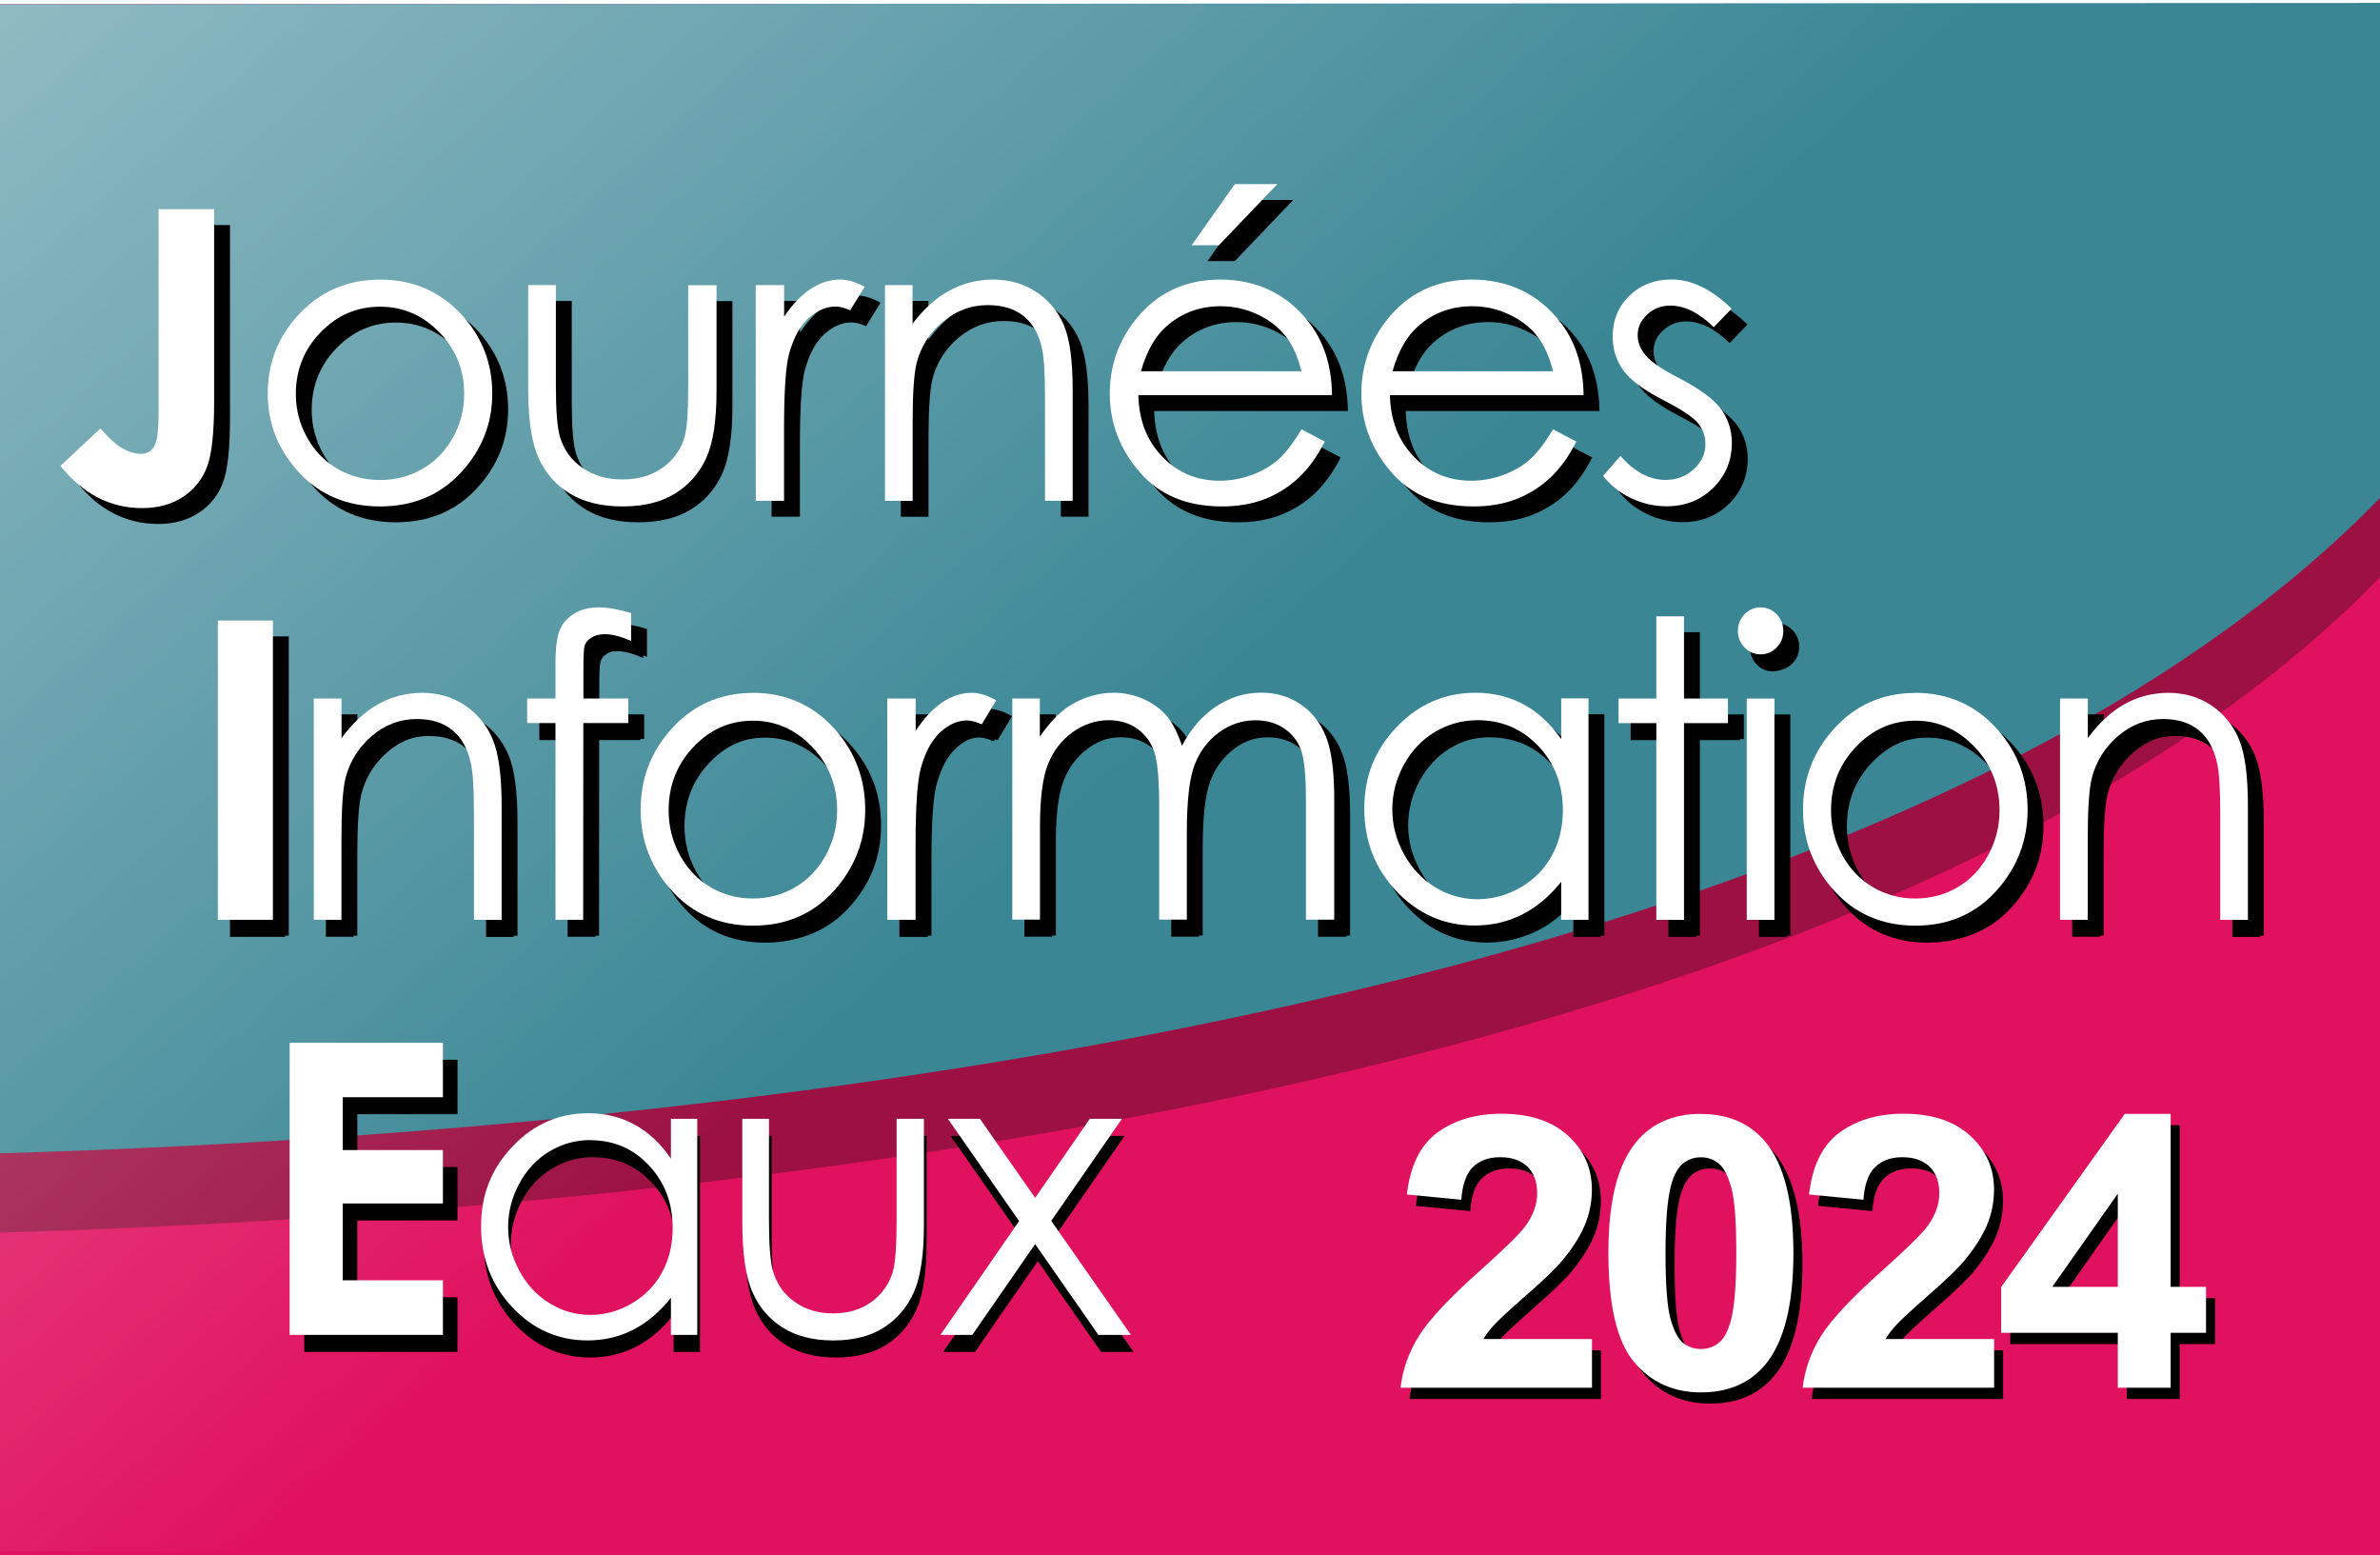 <svg xmlns="http://www.w3.org/2000/svg" xmlns:xlink="http://www.w3.org/1999/xlink" id="svg7546" viewBox="0 0 300 195" width="150" height="98">
  <defs>
    <style>
      .cls-1 {
        clip-path: url(#clippath);
      }

      .cls-2 {
        fill: none;
      }

      .cls-2, .cls-3, .cls-4, .cls-5, .cls-6, .cls-7, .cls-8 {
        stroke-width: 0px;
      }

      .cls-9 {
        filter: url(#filter4226-02);
      }

      .cls-9, .cls-3, .cls-10 {
        isolation: isolate;
      }

      .cls-3 {
        fill: url(#Dégradé_sans_nom);
        opacity: .43;
      }

      .cls-5 {
        fill: #9c1042;
      }

      .cls-6 {
        fill: #3a8695;
      }

      .cls-7 {
        fill: #e0115f;
      }

      .cls-8 {
        fill: #fff;
      }
    </style>
    <clipPath id="clippath">
      <path class="cls-2" d="m-46.34,145.05s323.08,10.79,370.42-120.35c47.34-131.14-57.68-114.44-57.68-114.44L-91.7,8.2l45.36,136.85h0Z"/>
    </clipPath>
    <linearGradient id="D&#xE9;grad&#xE9;_sans_nom" data-name="D&#xE9;grad&#xE9; sans nom" x1="127.63" y1="325.55" x2="181.59" y2="284.33" gradientTransform="translate(-388.95 663.92) scale(2.94 -2)" gradientUnits="userSpaceOnUse">
      <stop offset="0" stop-color="#fff"/>
      <stop offset="1" stop-color="#fff" stop-opacity="0"/>
    </linearGradient>
    <filter id="filter4226-02" x="-0.021" y="-0.055" width="1.042" height="1.111">
      <feGaussianBlur stdDeviation="0.779"/>
    </filter>
  </defs>
  <g id="layer1">
    <path id="path3086" class="cls-5" d="m300,0v195H0V0h300Z"/>
    <g class="cls-1">
      <path id="path3037" class="cls-6" d="m0,.05l300-.18v203.97c0,10.43-9.22,18.83-21.12,18.83C211.98,200.38,0,202.1,0,202.1V.05Z"/>
    </g>
    <path class="cls-7" d="m300,11h0v61.24C234.61,139.41,78.29,152.58,0,154.83v51.17h300V11Z"/>
    <rect id="rect3092" class="cls-3" y="0" width="300" height="195"/>
  </g>
  <g id="Calque_2" data-name="Calque 2">
    <g id="text1251" class="cls-10">
      <g class="cls-10">
        <path class="cls-4" d="m201.8,169.68v6.12h-24.13c.26-2.31,1.04-4.5,2.35-6.58,1.31-2.07,3.89-4.82,7.74-8.24,3.1-2.77,5.01-4.64,5.71-5.63.95-1.36,1.42-2.7,1.42-4.03,0-1.47-.41-2.6-1.24-3.39-.83-.79-1.96-1.18-3.42-1.18s-2.58.41-3.43,1.24c-.85.83-1.34,2.2-1.47,4.13l-6.86-.66c.41-3.63,1.69-6.23,3.85-7.81,2.16-1.58,4.85-2.37,8.08-2.37,3.54,0,6.33.91,8.35,2.74,2.02,1.83,3.04,4.1,3.04,6.82,0,1.55-.29,3.02-.87,4.42-.58,1.4-1.5,2.86-2.76,4.4-.83,1.02-2.33,2.48-4.51,4.38-2.17,1.91-3.55,3.17-4.13,3.8-.58.62-1.05,1.23-1.41,1.83h13.67Z"/>
        <path class="cls-4" d="m215.54,141.29c3.48,0,6.2,1.19,8.16,3.56,2.33,2.81,3.5,7.48,3.5,13.99s-1.18,11.17-3.53,14.02c-1.94,2.34-4.65,3.52-8.13,3.52s-6.31-1.29-8.45-3.86-3.21-7.15-3.21-13.75,1.18-11.13,3.53-13.97c1.94-2.34,4.66-3.52,8.13-3.52Zm0,5.46c-.83,0-1.58.25-2.23.76s-1.16,1.42-1.52,2.73c-.47,1.7-.71,4.57-.71,8.6s.21,6.8.64,8.31c.42,1.51.96,2.51,1.6,3.01.64.5,1.38.75,2.22.75s1.58-.25,2.23-.76c.65-.51,1.16-1.42,1.52-2.73.47-1.69.71-4.55.71-8.58s-.21-6.8-.64-8.31c-.42-1.51-.96-2.52-1.6-3.02s-1.38-.76-2.22-.76Z"/>
        <path class="cls-4" d="m252.49,169.68v6.12h-24.13c.26-2.31,1.04-4.5,2.35-6.58,1.31-2.07,3.89-4.82,7.74-8.24,3.1-2.77,5.01-4.64,5.71-5.63.95-1.36,1.42-2.7,1.42-4.03,0-1.47-.41-2.6-1.24-3.39-.83-.79-1.96-1.18-3.42-1.18s-2.58.41-3.43,1.24c-.85.83-1.34,2.2-1.47,4.13l-6.86-.66c.41-3.63,1.69-6.23,3.85-7.81,2.16-1.58,4.85-2.37,8.08-2.37,3.54,0,6.33.91,8.35,2.74,2.02,1.83,3.04,4.1,3.04,6.82,0,1.55-.29,3.02-.87,4.42-.58,1.4-1.5,2.86-2.76,4.4-.83,1.02-2.33,2.48-4.51,4.38-2.17,1.91-3.55,3.17-4.13,3.8-.58.62-1.05,1.23-1.41,1.83h13.67Z"/>
        <path class="cls-4" d="m268.09,175.8v-6.92h-14.7v-5.77l15.58-21.82h5.78v21.8h4.46v5.79h-4.46v6.92h-6.66Zm0-12.71v-11.74l-8.26,11.74h8.26Z"/>
      </g>
    </g>
    <g id="text3039" class="cls-10">
      <g class="cls-10">
        <path class="cls-8" d="m200.67,168.26v6.12h-24.13c.26-2.31,1.04-4.5,2.35-6.58,1.31-2.07,3.89-4.82,7.74-8.24,3.1-2.77,5.01-4.64,5.71-5.63.95-1.36,1.42-2.7,1.42-4.03,0-1.47-.41-2.6-1.24-3.39-.83-.79-1.96-1.18-3.42-1.18s-2.58.42-3.43,1.24-1.34,2.2-1.47,4.12l-6.86-.66c.41-3.62,1.69-6.23,3.85-7.81,2.16-1.58,4.85-2.37,8.08-2.37,3.54,0,6.33.91,8.35,2.74,2.03,1.83,3.04,4.1,3.04,6.82,0,1.55-.29,3.02-.87,4.42-.58,1.4-1.5,2.86-2.76,4.4-.83,1.02-2.34,2.48-4.51,4.38s-3.55,3.17-4.13,3.8c-.58.62-1.05,1.23-1.41,1.83h13.67Z"/>
        <path class="cls-8" d="m214.4,139.88c3.48,0,6.2,1.19,8.16,3.56,2.33,2.81,3.5,7.48,3.5,13.99s-1.18,11.17-3.53,14.02c-1.94,2.34-4.65,3.52-8.13,3.52s-6.31-1.29-8.45-3.86c-2.14-2.57-3.21-7.15-3.21-13.75s1.18-11.13,3.53-13.97c1.94-2.34,4.65-3.52,8.13-3.52Zm0,5.46c-.83,0-1.58.25-2.23.76-.65.51-1.16,1.42-1.52,2.73-.47,1.7-.71,4.57-.71,8.6s.21,6.8.64,8.31.96,2.51,1.6,3.01c.64.5,1.38.75,2.22.75s1.58-.25,2.23-.76c.65-.51,1.16-1.42,1.52-2.73.47-1.69.71-4.55.71-8.58s-.21-6.8-.64-8.31c-.43-1.51-.96-2.52-1.61-3.02-.64-.51-1.38-.76-2.22-.76Z"/>
        <path class="cls-8" d="m251.36,168.26v6.12h-24.13c.26-2.31,1.04-4.5,2.35-6.58,1.31-2.07,3.89-4.82,7.74-8.24,3.1-2.77,5.01-4.64,5.71-5.63.95-1.36,1.42-2.7,1.42-4.03,0-1.47-.41-2.6-1.24-3.39s-1.96-1.18-3.42-1.18-2.58.42-3.43,1.24c-.85.83-1.34,2.2-1.47,4.12l-6.86-.66c.41-3.62,1.69-6.23,3.85-7.81,2.16-1.58,4.85-2.37,8.08-2.37,3.54,0,6.33.91,8.35,2.74,2.02,1.83,3.04,4.1,3.04,6.82,0,1.55-.29,3.02-.87,4.42-.58,1.4-1.5,2.86-2.76,4.4-.83,1.02-2.33,2.48-4.51,4.38-2.17,1.91-3.55,3.17-4.13,3.8s-1.05,1.23-1.41,1.83h13.67Z"/>
        <path class="cls-8" d="m266.95,174.38v-6.92h-14.7v-5.77l15.58-21.82h5.78v21.8h4.46v5.79h-4.46v6.92h-6.66Zm0-12.71v-11.74l-8.26,11.74h8.26Z"/>
      </g>
    </g>
    <g id="text3052" class="cls-10">
      <g class="cls-10">
        <path class="cls-4" d="m21.98,27.86h7.01v24.38c0,3.88-.31,6.6-.92,8.17-.62,1.57-1.63,2.81-3.04,3.73-1.41.92-3.11,1.39-5.09,1.39-4.04,0-7.48-1.77-10.32-5.32l5.04-4.72c1.11,1.27,2.06,2.12,2.84,2.55.78.43,1.54.65,2.27.65s1.3-.32,1.67-.95c.37-.63.55-2.02.55-4.17v-25.71Z"/>
      </g>
      <g class="cls-10">
        <path class="cls-4" d="m49.91,36.73c4.18,0,7.64,1.52,10.39,4.55,2.5,2.77,3.75,6.04,3.75,9.82s-1.32,7.12-3.96,9.96c-2.64,2.84-6.03,4.26-10.18,4.26s-7.56-1.42-10.2-4.26c-2.64-2.84-3.96-6.16-3.96-9.96s1.25-7.03,3.75-9.79c2.75-3.05,6.22-4.57,10.42-4.57Zm-.01,3.42c-2.9,0-5.4,1.07-7.48,3.22-2.09,2.15-3.13,4.75-3.13,7.79,0,1.97.48,3.8,1.43,5.5.95,1.7,2.24,3.01,3.85,3.94,1.62.92,3.39,1.39,5.33,1.39s3.71-.46,5.33-1.39,2.9-2.24,3.85-3.94c.95-1.7,1.43-3.53,1.43-5.5,0-3.05-1.05-5.65-3.14-7.79-2.09-2.15-4.58-3.22-7.47-3.22Z"/>
        <path class="cls-4" d="m68.58,37.43h3.49v12.69c0,3.1.17,5.23.5,6.4.5,1.67,1.45,2.98,2.86,3.95,1.41.97,3.08,1.45,5.03,1.45s3.6-.47,4.96-1.41c1.36-.94,2.29-2.18,2.81-3.71.35-1.05.52-3.27.52-6.67v-12.69h3.57v13.34c0,3.75-.44,6.57-1.31,8.47-.87,1.9-2.19,3.39-3.94,4.46-1.75,1.07-3.95,1.61-6.6,1.61s-4.85-.54-6.62-1.61c-1.77-1.07-3.09-2.57-3.96-4.5-.87-1.92-1.31-4.82-1.31-8.68v-13.09Z"/>
        <path class="cls-4" d="m97.27,37.43h3.57v3.97c1.06-1.57,2.19-2.74,3.37-3.51,1.18-.77,2.41-1.16,3.69-1.16.96,0,2,.31,3.09.92l-1.82,2.95c-.73-.32-1.35-.47-1.85-.47-1.16,0-2.29.48-3.37,1.44s-1.9,2.44-2.47,4.46c-.43,1.55-.65,4.68-.65,9.39v9.19h-3.57v-27.18Z"/>
        <path class="cls-4" d="m113.54,37.43h3.49v4.87c1.4-1.87,2.94-3.26,4.64-4.18,1.7-.92,3.54-1.39,5.54-1.39s3.83.52,5.4,1.55c1.57,1.03,2.73,2.42,3.48,4.17s1.12,4.47,1.12,8.17v13.99h-3.49v-12.97c0-3.13-.13-5.22-.39-6.27-.4-1.8-1.18-3.15-2.33-4.06-1.15-.91-2.64-1.36-4.49-1.36-2.11,0-4,.7-5.67,2.1-1.67,1.4-2.77,3.13-3.3,5.2-.33,1.35-.5,3.81-.5,7.4v9.97h-3.49v-27.18Z"/>
        <path class="cls-4" d="m166.05,55.6l2.94,1.55c-.97,1.9-2.08,3.43-3.34,4.6-1.26,1.17-2.69,2.05-4.27,2.66-1.58.61-3.37.91-5.37.91-4.43,0-7.89-1.45-10.38-4.36-2.5-2.91-3.74-6.19-3.74-9.86,0-3.45,1.06-6.52,3.17-9.22,2.68-3.43,6.27-5.15,10.76-5.15s8.32,1.76,11.08,5.27c1.96,2.48,2.96,5.58,3,9.29h-24.41c.07,3.16,1.07,5.75,3.02,7.76,1.95,2.02,4.35,3.03,7.22,3.03,1.38,0,2.72-.24,4.03-.72,1.31-.48,2.42-1.12,3.33-1.92.92-.8,1.91-2.08,2.97-3.86Zm0-7.32c-.47-1.87-1.14-3.36-2.04-4.47-.89-1.12-2.07-2.02-3.53-2.7-1.46-.68-3-1.02-4.62-1.02-2.66,0-4.95.86-6.87,2.57-1.4,1.25-2.46,3.12-3.17,5.62h20.22Zm-8.4-23.58h5.36l-7.36,7.7h-3.44l5.44-7.7Z"/>
        <path class="cls-4" d="m197.76,55.6l2.94,1.55c-.96,1.9-2.08,3.43-3.34,4.6-1.27,1.17-2.69,2.05-4.27,2.66s-3.37.91-5.37.91c-4.43,0-7.89-1.45-10.38-4.36-2.5-2.91-3.74-6.19-3.74-9.86,0-3.45,1.06-6.52,3.17-9.22,2.68-3.43,6.26-5.15,10.76-5.15s8.32,1.76,11.08,5.27c1.96,2.48,2.96,5.58,3,9.29h-24.41c.07,3.16,1.07,5.75,3.02,7.76,1.95,2.02,4.35,3.03,7.22,3.03,1.38,0,2.72-.24,4.03-.72,1.31-.48,2.42-1.12,3.33-1.92.92-.8,1.91-2.08,2.97-3.86Zm0-7.32c-.47-1.87-1.14-3.36-2.04-4.47-.89-1.12-2.07-2.02-3.53-2.7-1.46-.68-3-1.02-4.62-1.02-2.66,0-4.95.86-6.87,2.57-1.4,1.25-2.46,3.12-3.17,5.62h20.22Z"/>
        <path class="cls-4" d="m220.26,40.41l-2.24,2.32c-1.87-1.82-3.69-2.72-5.47-2.72-1.13,0-2.1.37-2.91,1.12-.81.75-1.21,1.62-1.21,2.62,0,.88.33,1.72,1,2.52.67.82,2.07,1.77,4.2,2.87,2.6,1.35,4.37,2.65,5.3,3.9.92,1.27,1.37,2.69,1.37,4.27,0,2.23-.78,4.12-2.35,5.67s-3.52,2.32-5.87,2.32c-1.56,0-3.06-.34-4.48-1.02s-2.6-1.62-3.53-2.82l2.19-2.5c1.78,2.02,3.67,3.02,5.67,3.02,1.4,0,2.59-.45,3.57-1.35.98-.9,1.47-1.96,1.47-3.17,0-1-.32-1.89-.97-2.67-.65-.77-2.12-1.73-4.4-2.9-2.45-1.27-4.12-2.51-5-3.75-.88-1.23-1.32-2.64-1.32-4.22,0-2.06.7-3.78,2.11-5.15,1.41-1.37,3.18-2.05,5.33-2.05,2.5,0,5.01,1.22,7.54,3.67Z"/>
      </g>
    </g>
    <g id="text3052-2" data-name="text3052" class="cls-10">
      <g class="cls-10">
        <path class="cls-8" d="m19.98,25.86h7.01v24.38c0,3.88-.31,6.6-.92,8.17-.62,1.57-1.63,2.81-3.04,3.73-1.41.92-3.11,1.39-5.09,1.39-4.04,0-7.48-1.77-10.32-5.32l5.04-4.72c1.11,1.27,2.06,2.12,2.84,2.55.78.43,1.54.65,2.27.65s1.3-.32,1.67-.95c.37-.63.55-2.02.55-4.17v-25.71Z"/>
      </g>
      <g class="cls-10">
        <path class="cls-8" d="m47.91,34.73c4.18,0,7.64,1.52,10.39,4.55,2.5,2.77,3.75,6.04,3.75,9.82s-1.32,7.12-3.96,9.96c-2.64,2.84-6.03,4.26-10.18,4.26s-7.56-1.42-10.2-4.26c-2.64-2.84-3.96-6.16-3.96-9.96s1.25-7.03,3.75-9.79c2.75-3.05,6.22-4.57,10.42-4.57Zm-.01,3.42c-2.9,0-5.4,1.07-7.48,3.22-2.09,2.15-3.13,4.75-3.13,7.79,0,1.97.48,3.8,1.43,5.5.95,1.7,2.24,3.01,3.85,3.94,1.62.92,3.39,1.39,5.33,1.39s3.71-.46,5.33-1.39,2.9-2.24,3.85-3.94c.95-1.7,1.43-3.53,1.43-5.5,0-3.05-1.05-5.65-3.14-7.79-2.09-2.15-4.58-3.22-7.47-3.22Z"/>
        <path class="cls-8" d="m66.58,35.43h3.49v12.69c0,3.1.17,5.23.5,6.4.5,1.67,1.45,2.98,2.86,3.95,1.41.97,3.08,1.45,5.03,1.45s3.6-.47,4.96-1.41c1.36-.94,2.29-2.18,2.81-3.71.35-1.05.52-3.27.52-6.67v-12.69h3.57v13.34c0,3.75-.44,6.57-1.31,8.47-.87,1.9-2.19,3.39-3.94,4.46-1.75,1.07-3.95,1.61-6.6,1.61s-4.85-.54-6.62-1.61c-1.77-1.07-3.09-2.57-3.96-4.5-.87-1.92-1.31-4.82-1.31-8.68v-13.09Z"/>
        <path class="cls-8" d="m95.27,35.43h3.57v3.97c1.06-1.57,2.19-2.74,3.37-3.51,1.18-.77,2.41-1.16,3.69-1.16.96,0,2,.31,3.09.92l-1.82,2.95c-.73-.32-1.35-.47-1.85-.47-1.16,0-2.29.48-3.37,1.44s-1.9,2.44-2.47,4.46c-.43,1.55-.65,4.68-.65,9.39v9.19h-3.57v-27.18Z"/>
        <path class="cls-8" d="m111.54,35.43h3.49v4.87c1.4-1.87,2.94-3.26,4.64-4.18,1.7-.92,3.54-1.39,5.54-1.39s3.83.52,5.4,1.55c1.57,1.03,2.73,2.42,3.48,4.17s1.12,4.47,1.12,8.17v13.99h-3.49v-12.97c0-3.13-.13-5.22-.39-6.27-.4-1.8-1.18-3.15-2.33-4.06-1.15-.91-2.64-1.36-4.49-1.36-2.11,0-4,.7-5.67,2.1-1.67,1.4-2.77,3.13-3.3,5.2-.33,1.35-.5,3.81-.5,7.4v9.97h-3.49v-27.18Z"/>
        <path class="cls-8" d="m164.05,53.6l2.94,1.55c-.97,1.9-2.08,3.43-3.34,4.6-1.26,1.17-2.69,2.05-4.27,2.66-1.58.61-3.37.91-5.37.91-4.43,0-7.89-1.45-10.38-4.36-2.5-2.91-3.74-6.19-3.74-9.86,0-3.45,1.06-6.52,3.17-9.22,2.68-3.43,6.26-5.15,10.76-5.15s8.32,1.76,11.08,5.27c1.96,2.48,2.96,5.58,3,9.29h-24.41c.07,3.16,1.07,5.75,3.02,7.76,1.95,2.02,4.35,3.03,7.22,3.03,1.38,0,2.72-.24,4.03-.72,1.31-.48,2.42-1.12,3.33-1.92.92-.8,1.91-2.08,2.97-3.86Zm0-7.32c-.47-1.87-1.14-3.36-2.04-4.47-.89-1.12-2.07-2.02-3.53-2.7-1.46-.68-3-1.02-4.62-1.02-2.66,0-4.95.86-6.87,2.57-1.4,1.25-2.46,3.12-3.17,5.62h20.22Zm-8.4-23.58h5.36l-7.36,7.7h-3.44l5.44-7.7Z"/>
        <path class="cls-8" d="m195.76,53.6l2.94,1.55c-.96,1.9-2.08,3.43-3.34,4.6-1.27,1.17-2.69,2.05-4.27,2.66s-3.37.91-5.37.91c-4.43,0-7.89-1.45-10.38-4.36-2.5-2.91-3.74-6.19-3.74-9.86,0-3.45,1.06-6.52,3.17-9.22,2.68-3.43,6.26-5.15,10.76-5.15s8.32,1.76,11.08,5.27c1.96,2.48,2.96,5.58,3,9.29h-24.41c.07,3.16,1.07,5.75,3.02,7.76,1.95,2.02,4.35,3.03,7.22,3.03,1.38,0,2.72-.24,4.03-.72,1.31-.48,2.42-1.12,3.33-1.92.92-.8,1.91-2.08,2.97-3.86Zm0-7.32c-.47-1.87-1.14-3.36-2.04-4.47-.89-1.12-2.07-2.02-3.53-2.7-1.46-.68-3-1.02-4.62-1.02-2.66,0-4.95.86-6.87,2.57-1.4,1.25-2.46,3.12-3.17,5.62h20.22Z"/>
        <path class="cls-8" d="m218.26,38.41l-2.24,2.32c-1.87-1.82-3.69-2.72-5.47-2.72-1.13,0-2.1.37-2.91,1.12-.81.75-1.21,1.62-1.21,2.62,0,.88.33,1.72,1,2.52.67.82,2.07,1.77,4.2,2.87,2.6,1.35,4.37,2.65,5.3,3.9.92,1.27,1.37,2.69,1.37,4.27,0,2.23-.78,4.12-2.35,5.67s-3.52,2.32-5.87,2.32c-1.56,0-3.06-.34-4.48-1.02s-2.6-1.62-3.53-2.82l2.19-2.5c1.78,2.02,3.67,3.02,5.67,3.02,1.4,0,2.59-.45,3.57-1.35.98-.9,1.47-1.96,1.47-3.17,0-1-.32-1.89-.97-2.67-.65-.77-2.12-1.73-4.4-2.9-2.45-1.27-4.12-2.51-5-3.75-.88-1.23-1.32-2.64-1.32-4.22,0-2.06.7-3.78,2.11-5.15,1.41-1.37,3.18-2.05,5.33-2.05,2.5,0,5.01,1.22,7.54,3.67Z"/>
      </g>
    </g>
    <g id="text3060" class="cls-9">
      <g class="cls-10">
        <path class="cls-4" d="m28.99,79.85h6.94v37.71h-6.94v-37.71Z"/>
      </g>
      <g>
        <path class="cls-4" d="m41.09,89.67h3.49v5c1.4-1.91,2.94-3.35,4.64-4.29,1.7-.95,3.54-1.42,5.54-1.42s3.83.53,5.4,1.59c1.57,1.06,2.73,2.49,3.48,4.28.75,1.79,1.12,4.59,1.12,8.38v14.36h-3.49v-13.31c0-3.21-.13-5.36-.39-6.44-.4-1.85-1.18-3.23-2.33-4.17s-2.65-1.4-4.49-1.4c-2.11,0-4.01.72-5.68,2.15-1.67,1.44-2.77,3.21-3.31,5.33-.33,1.38-.5,3.91-.5,7.59v10.23h-3.49v-27.89Z"/>
        <path class="cls-4" d="m81.08,78.9v3.51c-1.28-.56-2.38-.85-3.29-.85-.68,0-1.25.14-1.7.42-.45.28-.73.61-.85.97-.12.37-.17,1.35-.17,2.94v3.77s5.66,0,5.66,0v3.1h-5.67l-.02,24.79h-3.49v-24.79h-3.57v-3.1h3.57v-4.36c0-2,.18-3.43.54-4.28.36-.85.96-1.54,1.82-2.06.86-.52,1.89-.78,3.11-.78,1.13,0,2.49.24,4.07.72Z"/>
        <path class="cls-4" d="m96.44,88.95c4.18,0,7.65,1.56,10.4,4.67,2.5,2.84,3.75,6.2,3.75,10.08s-1.32,7.3-3.96,10.22c-2.64,2.91-6.04,4.37-10.18,4.37s-7.57-1.46-10.21-4.37c-2.64-2.91-3.96-6.32-3.96-10.22s1.25-7.21,3.75-10.05c2.75-3.13,6.22-4.69,10.42-4.69Zm-.01,3.51c-2.9,0-5.4,1.1-7.49,3.31-2.09,2.21-3.13,4.87-3.13,8,0,2.02.48,3.9,1.43,5.64.95,1.74,2.24,3.09,3.86,4.04,1.62.95,3.4,1.42,5.33,1.42s3.71-.47,5.33-1.42c1.62-.95,2.9-2.29,3.86-4.04.95-1.74,1.43-3.62,1.43-5.64,0-3.13-1.05-5.79-3.14-8-2.09-2.2-4.59-3.31-7.47-3.31Z"/>
        <path class="cls-4" d="m113.38,89.67h3.57v4.08c1.06-1.61,2.19-2.81,3.37-3.6,1.18-.79,2.41-1.19,3.69-1.19.96,0,2,.32,3.09.95l-1.82,3.02c-.73-.32-1.35-.49-1.85-.49-1.16,0-2.29.49-3.37,1.47-1.08.98-1.9,2.51-2.47,4.58-.43,1.59-.65,4.8-.65,9.64v9.43h-3.57v-27.89Z"/>
        <path class="cls-4" d="m129.11,89.67h3.49v4.82c1.22-1.78,2.46-3.08,3.75-3.9,1.77-1.09,3.62-1.64,5.57-1.64,1.31,0,2.56.27,3.75.79,1.18.53,2.15,1.23,2.9,2.11.75.88,1.4,2.14,1.95,3.78,1.16-2.19,2.61-3.85,4.36-4.99s3.62-1.71,5.62-1.71c1.88,0,3.53.49,4.97,1.46,1.43.97,2.5,2.33,3.2,4.08s1.04,4.36,1.04,7.85v15.23h-3.57v-15.23c0-2.99-.21-5.05-.62-6.17-.41-1.12-1.12-2.02-2.12-2.7-1-.68-2.2-1.03-3.59-1.03-1.69,0-3.24.51-4.64,1.54s-2.42,2.39-3.07,4.1-.97,4.56-.97,8.56v10.92h-3.49v-14.28c0-3.37-.2-5.65-.61-6.86-.41-1.21-1.12-2.17-2.13-2.9-1.01-.73-2.22-1.09-3.62-1.09-1.61,0-3.12.5-4.53,1.5-1.41,1-2.44,2.35-3.12,4.04-.67,1.69-1.01,4.28-1.01,7.77v11.82h-3.49v-27.89Z"/>
        <path class="cls-4" d="m201.76,89.67v27.89h-3.44v-4.79c-1.46,1.83-3.11,3.21-4.93,4.13-1.82.92-3.81,1.38-5.97,1.38-3.84,0-7.12-1.43-9.84-4.29s-4.08-6.35-4.08-10.45,1.37-7.45,4.12-10.31c2.74-2.85,6.04-4.28,9.9-4.28,2.23,0,4.24.49,6.05,1.46,1.8.97,3.39,2.44,4.75,4.38v-5.13h3.44Zm-13.96,2.74c-1.94,0-3.74.49-5.38,1.47-1.65.98-2.95,2.36-3.93,4.14-.97,1.78-1.46,3.65-1.46,5.63s.49,3.84,1.47,5.63,2.3,3.19,3.95,4.19c1.65,1,3.43,1.5,5.32,1.5s3.72-.49,5.43-1.48c1.71-.99,3.03-2.33,3.95-4.02.92-1.69,1.38-3.59,1.38-5.71,0-3.23-1.04-5.92-3.1-8.09-2.07-2.17-4.61-3.25-7.64-3.25Z"/>
        <path class="cls-4" d="m210.31,79.31h3.49v10.36h5.54v3.1h-5.54v24.79h-3.49v-24.79h-4.76v-3.1h4.76v-10.36Z"/>
        <path class="cls-4" d="m223.44,78.18c.79,0,1.47.29,2.04.87.56.58.84,1.28.84,2.1s-.28,1.5-.84,2.08c-.56.58-1.24.87-2.04.87s-1.45-.29-2.01-.87c-.56-.58-.84-1.27-.84-2.08s.28-1.52.84-2.1c.56-.58,1.23-.87,2.01-.87Zm-1.73,11.49h3.49v27.89h-3.49v-27.89Z"/>
        <path class="cls-4" d="m242.96,88.95c4.18,0,7.65,1.56,10.4,4.67,2.5,2.84,3.75,6.2,3.75,10.08s-1.32,7.3-3.96,10.22-6.04,4.37-10.18,4.37-7.57-1.46-10.21-4.37c-2.64-2.91-3.96-6.32-3.96-10.22s1.25-7.21,3.75-10.05c2.75-3.13,6.22-4.69,10.42-4.69Zm-.01,3.51c-2.9,0-5.4,1.1-7.49,3.31-2.09,2.21-3.13,4.87-3.13,8,0,2.02.48,3.9,1.43,5.64.95,1.74,2.24,3.09,3.86,4.04,1.62.95,3.4,1.42,5.33,1.42s3.71-.47,5.33-1.42c1.62-.95,2.9-2.29,3.86-4.04.95-1.74,1.43-3.62,1.43-5.64,0-3.13-1.05-5.79-3.14-8-2.09-2.2-4.59-3.31-7.47-3.31Z"/>
        <path class="cls-4" d="m261.21,89.67h3.49v5c1.4-1.91,2.94-3.35,4.64-4.29s3.54-1.42,5.54-1.42,3.83.53,5.4,1.59c1.57,1.06,2.73,2.49,3.48,4.28.75,1.79,1.12,4.59,1.12,8.38v14.36h-3.49v-13.31c0-3.21-.13-5.36-.39-6.44-.4-1.85-1.18-3.23-2.33-4.17-1.15-.93-2.65-1.4-4.49-1.4-2.11,0-4,.72-5.68,2.15-1.67,1.44-2.77,3.21-3.31,5.33-.33,1.38-.5,3.91-.5,7.59v10.23h-3.49v-27.89Z"/>
      </g>
    </g>
    <g id="text3068">
      <g class="cls-10">
        <path class="cls-4" d="m29.46,79.7h6.94v37.71h-6.94v-37.71Z"/>
      </g>
      <g class="cls-10">
        <path class="cls-4" d="m41.56,89.52h3.49v5c1.4-1.91,2.94-3.35,4.64-4.29,1.7-.95,3.54-1.42,5.54-1.42s3.83.53,5.4,1.59c1.57,1.06,2.73,2.49,3.48,4.28.75,1.79,1.12,4.59,1.12,8.38v14.36h-3.49v-13.3c0-3.21-.13-5.36-.39-6.44-.4-1.85-1.18-3.23-2.33-4.17s-2.65-1.4-4.49-1.4c-2.11,0-4.01.72-5.68,2.15-1.67,1.44-2.77,3.21-3.31,5.33-.33,1.38-.5,3.91-.5,7.59v10.23h-3.49v-27.89Z"/>
        <path class="cls-4" d="m81.55,78.76v3.51c-1.28-.56-2.38-.85-3.29-.85-.68,0-1.25.14-1.7.42-.45.28-.73.61-.85.97-.12.37-.17,1.35-.17,2.94v3.77s5.66,0,5.66,0v3.1h-5.67l-.02,24.79h-3.49v-24.79h-3.57v-3.1h3.57v-4.36c0-2,.18-3.43.54-4.28.36-.85.96-1.54,1.82-2.06.86-.52,1.89-.78,3.11-.78,1.13,0,2.49.24,4.07.72Z"/>
        <path class="cls-4" d="m96.91,88.81c4.18,0,7.65,1.56,10.4,4.67,2.5,2.84,3.75,6.2,3.75,10.08s-1.32,7.3-3.96,10.22-6.04,4.37-10.18,4.37-7.57-1.46-10.21-4.37c-2.64-2.91-3.96-6.32-3.96-10.22s1.25-7.21,3.75-10.05c2.75-3.13,6.22-4.69,10.42-4.69Zm-.01,3.51c-2.9,0-5.4,1.1-7.49,3.31-2.09,2.21-3.13,4.87-3.13,8,0,2.02.48,3.9,1.43,5.64.95,1.74,2.24,3.09,3.86,4.04,1.62.95,3.4,1.42,5.33,1.42s3.71-.47,5.33-1.42,2.9-2.29,3.86-4.04c.95-1.74,1.43-3.62,1.43-5.64,0-3.13-1.05-5.79-3.14-8-2.09-2.2-4.59-3.31-7.47-3.31Z"/>
        <path class="cls-4" d="m113.85,89.52h3.57v4.08c1.06-1.61,2.19-2.81,3.37-3.6,1.18-.79,2.41-1.19,3.69-1.19.96,0,2,.32,3.09.95l-1.82,3.02c-.73-.32-1.35-.49-1.85-.49-1.16,0-2.29.49-3.37,1.47-1.08.98-1.9,2.51-2.47,4.58-.43,1.59-.65,4.8-.65,9.64v9.43h-3.57v-27.89Z"/>
        <path class="cls-4" d="m129.58,89.52h3.49v4.82c1.22-1.78,2.46-3.08,3.75-3.9,1.77-1.09,3.62-1.64,5.57-1.64,1.31,0,2.56.27,3.75.79,1.18.53,2.15,1.23,2.9,2.11.75.88,1.4,2.14,1.95,3.78,1.16-2.19,2.61-3.85,4.36-4.99,1.74-1.14,3.62-1.7,5.62-1.7,1.88,0,3.53.49,4.97,1.46,1.43.97,2.5,2.33,3.2,4.08s1.04,4.36,1.04,7.84v15.23h-3.57v-15.23c0-2.99-.21-5.05-.62-6.17-.41-1.12-1.12-2.02-2.12-2.7-1-.68-2.2-1.03-3.59-1.03-1.69,0-3.24.51-4.64,1.54s-2.42,2.39-3.07,4.1c-.65,1.71-.97,4.56-.97,8.56v10.92h-3.49v-14.28c0-3.37-.2-5.65-.61-6.86-.41-1.21-1.12-2.17-2.13-2.9-1.02-.73-2.22-1.09-3.62-1.09-1.61,0-3.12.5-4.53,1.5-1.41,1-2.44,2.35-3.12,4.04-.67,1.69-1.01,4.28-1.01,7.77v11.82h-3.49v-27.89Z"/>
        <path class="cls-4" d="m202.23,89.52v27.89h-3.44v-4.79c-1.46,1.83-3.11,3.21-4.93,4.13s-3.81,1.38-5.97,1.38c-3.84,0-7.12-1.43-9.84-4.29-2.72-2.86-4.08-6.35-4.08-10.45s1.37-7.45,4.12-10.31c2.74-2.85,6.04-4.28,9.9-4.28,2.23,0,4.24.49,6.05,1.46,1.8.97,3.39,2.44,4.75,4.38v-5.13h3.44Zm-13.96,2.74c-1.94,0-3.74.49-5.38,1.47-1.65.98-2.95,2.36-3.93,4.14-.97,1.78-1.46,3.65-1.46,5.63s.49,3.84,1.47,5.63c.98,1.79,2.3,3.19,3.95,4.19,1.65,1,3.43,1.5,5.32,1.5s3.72-.5,5.43-1.49c1.71-.99,3.03-2.33,3.95-4.02.92-1.69,1.38-3.59,1.38-5.71,0-3.23-1.04-5.92-3.1-8.09-2.07-2.17-4.61-3.25-7.64-3.25Z"/>
        <path class="cls-4" d="m210.78,79.17h3.49v10.36h5.54v3.1h-5.54v24.79h-3.49v-24.79h-4.76v-3.1h4.76v-10.36Z"/>
        <path class="cls-4" d="m223.91,78.04c.79,0,1.47.29,2.04.87.56.58.84,1.28.84,2.1s-.28,1.5-.84,2.08c-.56.58-1.24.87-2.04.87s-1.45-.29-2.01-.87c-.56-.58-.84-1.27-.84-2.08s.28-1.52.84-2.1c.56-.58,1.23-.87,2.01-.87Zm-1.73,11.49h3.49v27.89h-3.49v-27.89Z"/>
        <path class="cls-4" d="m243.43,88.81c4.18,0,7.65,1.56,10.4,4.67,2.5,2.84,3.75,6.2,3.75,10.08s-1.32,7.3-3.96,10.22-6.04,4.37-10.18,4.37-7.57-1.46-10.21-4.37c-2.64-2.91-3.96-6.32-3.96-10.22s1.25-7.21,3.75-10.05c2.75-3.13,6.22-4.69,10.42-4.69Zm-.01,3.51c-2.9,0-5.4,1.1-7.49,3.31-2.09,2.21-3.13,4.87-3.13,8,0,2.02.48,3.9,1.43,5.64.95,1.74,2.24,3.09,3.86,4.04s3.4,1.42,5.33,1.42,3.71-.47,5.33-1.42,2.9-2.29,3.86-4.04c.95-1.74,1.43-3.62,1.43-5.64,0-3.13-1.05-5.79-3.14-8-2.09-2.2-4.59-3.31-7.47-3.31Z"/>
        <path class="cls-4" d="m261.68,89.52h3.49v5c1.4-1.91,2.94-3.35,4.64-4.29,1.7-.95,3.54-1.42,5.54-1.42s3.83.53,5.4,1.59c1.57,1.06,2.73,2.49,3.48,4.28.75,1.79,1.12,4.59,1.12,8.38v14.36h-3.49v-13.3c0-3.21-.13-5.36-.39-6.44-.4-1.85-1.18-3.23-2.33-4.17s-2.64-1.4-4.49-1.4c-2.11,0-4,.72-5.68,2.15-1.67,1.44-2.77,3.21-3.31,5.33-.33,1.38-.5,3.91-.5,7.59v10.23h-3.49v-27.89Z"/>
      </g>
    </g>
    <g id="text3068-2" data-name="text3068" class="cls-10">
      <g class="cls-10">
        <path class="cls-8" d="m27.46,77.7h6.94v37.71h-6.94v-37.71Z"/>
      </g>
      <g class="cls-10">
        <path class="cls-8" d="m39.56,87.52h3.49v5c1.4-1.91,2.94-3.35,4.64-4.29,1.7-.95,3.54-1.42,5.54-1.42s3.83.53,5.4,1.59c1.57,1.06,2.73,2.49,3.48,4.28.75,1.79,1.12,4.59,1.12,8.38v14.36h-3.49v-13.3c0-3.21-.13-5.36-.39-6.44-.4-1.85-1.18-3.23-2.33-4.17s-2.65-1.4-4.49-1.4c-2.11,0-4.01.72-5.68,2.15-1.67,1.44-2.77,3.21-3.31,5.33-.33,1.38-.5,3.91-.5,7.59v10.23h-3.49v-27.89Z"/>
        <path class="cls-8" d="m79.55,76.76v3.51c-1.28-.56-2.38-.85-3.29-.85-.68,0-1.25.14-1.7.42-.45.28-.73.61-.85.97-.12.37-.17,1.35-.17,2.94v3.77s5.66,0,5.66,0v3.1h-5.67l-.02,24.79h-3.49v-24.79h-3.57v-3.1h3.57v-4.36c0-2,.18-3.43.54-4.28.36-.85.96-1.54,1.82-2.06.86-.52,1.89-.78,3.11-.78,1.13,0,2.49.24,4.07.72Z"/>
        <path class="cls-8" d="m94.91,86.81c4.18,0,7.65,1.56,10.4,4.67,2.5,2.84,3.75,6.2,3.75,10.08s-1.32,7.3-3.96,10.22-6.04,4.37-10.18,4.37-7.57-1.46-10.21-4.37c-2.64-2.91-3.96-6.32-3.96-10.22s1.25-7.21,3.75-10.05c2.75-3.13,6.22-4.69,10.42-4.69Zm-.01,3.51c-2.9,0-5.4,1.1-7.49,3.31-2.09,2.21-3.13,4.87-3.13,8,0,2.02.48,3.9,1.43,5.64.95,1.74,2.24,3.09,3.86,4.04,1.62.95,3.4,1.42,5.33,1.42s3.71-.47,5.33-1.42,2.9-2.29,3.86-4.04c.95-1.74,1.43-3.62,1.43-5.64,0-3.13-1.05-5.79-3.14-8-2.09-2.2-4.59-3.31-7.47-3.31Z"/>
        <path class="cls-8" d="m111.85,87.52h3.57v4.08c1.06-1.61,2.19-2.81,3.37-3.6,1.18-.79,2.41-1.19,3.69-1.19.96,0,2,.32,3.09.95l-1.82,3.02c-.73-.32-1.35-.49-1.85-.49-1.16,0-2.29.49-3.37,1.47-1.08.98-1.9,2.51-2.47,4.58-.43,1.59-.65,4.8-.65,9.64v9.43h-3.57v-27.89Z"/>
        <path class="cls-8" d="m127.58,87.52h3.49v4.82c1.22-1.78,2.46-3.08,3.75-3.9,1.77-1.09,3.62-1.64,5.57-1.64,1.31,0,2.56.27,3.75.79,1.18.53,2.15,1.23,2.9,2.11.75.88,1.4,2.14,1.95,3.78,1.16-2.19,2.61-3.85,4.36-4.99,1.74-1.14,3.62-1.7,5.62-1.7,1.88,0,3.53.49,4.97,1.46,1.43.97,2.5,2.33,3.2,4.08s1.04,4.36,1.04,7.84v15.23h-3.57v-15.23c0-2.99-.21-5.05-.62-6.17-.41-1.12-1.12-2.02-2.12-2.7-1-.68-2.2-1.03-3.59-1.03-1.69,0-3.24.51-4.64,1.54s-2.42,2.39-3.07,4.1c-.65,1.71-.97,4.56-.97,8.56v10.92h-3.49v-14.28c0-3.37-.2-5.65-.61-6.86-.41-1.21-1.12-2.17-2.13-2.9-1.02-.73-2.22-1.09-3.62-1.09-1.61,0-3.12.5-4.53,1.5-1.41,1-2.44,2.35-3.12,4.04-.67,1.69-1.01,4.28-1.01,7.77v11.82h-3.49v-27.89Z"/>
        <path class="cls-8" d="m200.23,87.52v27.89h-3.44v-4.79c-1.46,1.83-3.11,3.21-4.93,4.13s-3.81,1.38-5.97,1.38c-3.84,0-7.12-1.43-9.84-4.29-2.72-2.86-4.08-6.35-4.08-10.45s1.37-7.45,4.12-10.31c2.74-2.85,6.04-4.28,9.9-4.28,2.23,0,4.24.49,6.05,1.46,1.8.97,3.39,2.44,4.75,4.38v-5.13h3.44Zm-13.96,2.74c-1.94,0-3.74.49-5.38,1.47-1.65.98-2.95,2.36-3.93,4.14-.97,1.78-1.46,3.65-1.46,5.63s.49,3.84,1.47,5.63c.98,1.79,2.3,3.19,3.95,4.19,1.65,1,3.43,1.5,5.32,1.5s3.72-.5,5.43-1.49c1.71-.99,3.03-2.33,3.95-4.02.92-1.69,1.38-3.59,1.38-5.71,0-3.23-1.04-5.92-3.1-8.09-2.07-2.17-4.61-3.25-7.64-3.25Z"/>
        <path class="cls-8" d="m208.78,77.17h3.49v10.36h5.54v3.1h-5.54v24.79h-3.49v-24.79h-4.76v-3.1h4.76v-10.36Z"/>
        <path class="cls-8" d="m221.91,76.04c.79,0,1.47.29,2.04.87.56.58.84,1.28.84,2.1s-.28,1.5-.84,2.08c-.56.58-1.24.87-2.04.87s-1.45-.29-2.01-.87c-.56-.58-.84-1.27-.84-2.08s.28-1.52.84-2.1c.56-.58,1.23-.87,2.01-.87Zm-1.73,11.49h3.49v27.89h-3.49v-27.89Z"/>
        <path class="cls-8" d="m241.43,86.81c4.18,0,7.65,1.56,10.4,4.67,2.5,2.84,3.75,6.2,3.75,10.08s-1.32,7.3-3.96,10.22-6.04,4.37-10.18,4.37-7.57-1.46-10.21-4.37c-2.64-2.91-3.96-6.32-3.96-10.22s1.25-7.21,3.75-10.05c2.75-3.13,6.22-4.69,10.42-4.69Zm-.01,3.51c-2.9,0-5.4,1.1-7.49,3.31-2.09,2.21-3.13,4.87-3.13,8,0,2.02.48,3.9,1.43,5.64.95,1.74,2.24,3.09,3.86,4.04s3.4,1.42,5.33,1.42,3.71-.47,5.33-1.42,2.9-2.29,3.86-4.04c.95-1.74,1.43-3.62,1.43-5.64,0-3.13-1.05-5.79-3.14-8-2.09-2.2-4.59-3.31-7.47-3.31Z"/>
        <path class="cls-8" d="m259.68,87.52h3.49v5c1.4-1.91,2.94-3.35,4.64-4.29,1.7-.95,3.54-1.42,5.54-1.42s3.83.53,5.4,1.59c1.57,1.06,2.73,2.49,3.48,4.28.75,1.79,1.12,4.59,1.12,8.38v14.36h-3.49v-13.3c0-3.21-.13-5.36-.39-6.44-.4-1.85-1.18-3.23-2.33-4.17s-2.64-1.4-4.49-1.4c-2.11,0-4,.72-5.68,2.15-1.67,1.44-2.77,3.21-3.31,5.33-.33,1.38-.5,3.91-.5,7.59v10.23h-3.49v-27.89Z"/>
      </g>
    </g>
    <g id="text3076" class="cls-10">
      <g>
        <g class="cls-10">
          <path class="cls-4" d="m38.35,133.05h19.32v6.86h-12.63v6.66h12.63v6.73h-12.63v9.68h12.63v6.88h-19.32v-36.81Z"/>
        </g>
        <g>
          <path class="cls-4" d="m88.23,142.64v27.23h-3.32v-4.68c-1.41,1.79-2.99,3.13-4.75,4.03-1.76.9-3.68,1.35-5.76,1.35-3.7,0-6.87-1.4-9.49-4.19-2.62-2.79-3.93-6.19-3.93-10.2s1.32-7.27,3.97-10.06c2.65-2.79,5.83-4.18,9.55-4.18,2.15,0,4.09.48,5.83,1.43,1.74.95,3.27,2.38,4.58,4.28v-5.01h3.32Zm-13.46,2.68c-1.87,0-3.6.48-5.19,1.44-1.59.96-2.85,2.3-3.78,4.04-.94,1.73-1.41,3.57-1.41,5.5s.47,3.75,1.42,5.5c.94,1.75,2.21,3.11,3.81,4.09,1.59.98,3.3,1.46,5.13,1.46s3.59-.48,5.24-1.45,2.92-2.27,3.81-3.92c.89-1.65,1.33-3.51,1.33-5.57,0-3.15-1-5.78-2.99-7.9-1.99-2.12-4.45-3.17-7.36-3.17Z"/>
          <path class="cls-4" d="m93.9,142.64h3.37v12.71c0,3.1.16,5.24.48,6.41.48,1.67,1.4,2.99,2.76,3.95,1.36.97,2.97,1.45,4.85,1.45s3.47-.47,4.78-1.41c1.31-.94,2.21-2.18,2.71-3.72.34-1.05.51-3.28.51-6.68v-12.71h3.44v13.36c0,3.75-.42,6.58-1.26,8.48s-2.11,3.39-3.8,4.47-3.81,1.62-6.36,1.62-4.68-.54-6.39-1.62-2.98-2.58-3.82-4.5c-.84-1.93-1.26-4.83-1.26-8.7v-13.11Z"/>
          <path class="cls-4" d="m119.82,142.64h4.04l6.96,9.96,6.89-9.96h4.05l-8.91,12.86,10.04,14.37h-4.1l-7.97-11.44-7.92,11.44h-4.02l9.92-14.34-8.98-12.89Z"/>
        </g>
      </g>
    </g>
    <g id="text3084" class="cls-10">
      <g class="cls-10">
        <path class="cls-8" d="m36.51,130.91h19.32v6.86h-12.63v6.66h12.63v6.73h-12.63v9.68h12.63v6.88h-19.32v-36.81Z"/>
      </g>
      <g class="cls-10">
        <path class="cls-8" d="m87.89,140.49v27.23h-3.32v-4.68c-1.41,1.79-3,3.13-4.75,4.03-1.76.9-3.68,1.35-5.76,1.35-3.7,0-6.87-1.4-9.49-4.19-2.62-2.79-3.93-6.19-3.93-10.2s1.32-7.27,3.97-10.06c2.65-2.79,5.83-4.18,9.55-4.18,2.15,0,4.09.48,5.83,1.43,1.74.95,3.27,2.38,4.58,4.28v-5.01h3.32Zm-13.46,2.68c-1.87,0-3.6.48-5.19,1.44-1.59.96-2.85,2.3-3.78,4.04-.94,1.73-1.41,3.57-1.41,5.5s.47,3.75,1.42,5.5c.94,1.75,2.21,3.11,3.81,4.09,1.59.98,3.3,1.46,5.13,1.46s3.59-.48,5.24-1.45c1.65-.97,2.92-2.27,3.81-3.92.89-1.65,1.33-3.51,1.33-5.57,0-3.15-1-5.78-2.99-7.9-1.99-2.12-4.45-3.17-7.36-3.17Z"/>
        <path class="cls-8" d="m93.56,140.49h3.37v12.71c0,3.1.16,5.24.48,6.41.48,1.67,1.4,2.99,2.76,3.95,1.36.97,2.97,1.45,4.85,1.45s3.47-.47,4.78-1.41c1.31-.94,2.21-2.18,2.71-3.72.34-1.05.51-3.28.51-6.68v-12.71h3.44v13.36c0,3.75-.42,6.58-1.26,8.48s-2.11,3.39-3.8,4.47-3.81,1.62-6.36,1.62-4.68-.54-6.39-1.62-2.98-2.58-3.82-4.5c-.84-1.93-1.26-4.83-1.26-8.7v-13.11Z"/>
        <path class="cls-8" d="m119.48,140.49h4.04l6.96,9.96,6.89-9.96h4.05l-8.91,12.86,10.04,14.37h-4.1l-7.97-11.44-7.92,11.44h-4.02l9.92-14.34-8.98-12.89Z"/>
      </g>
    </g>
  </g>
</svg>